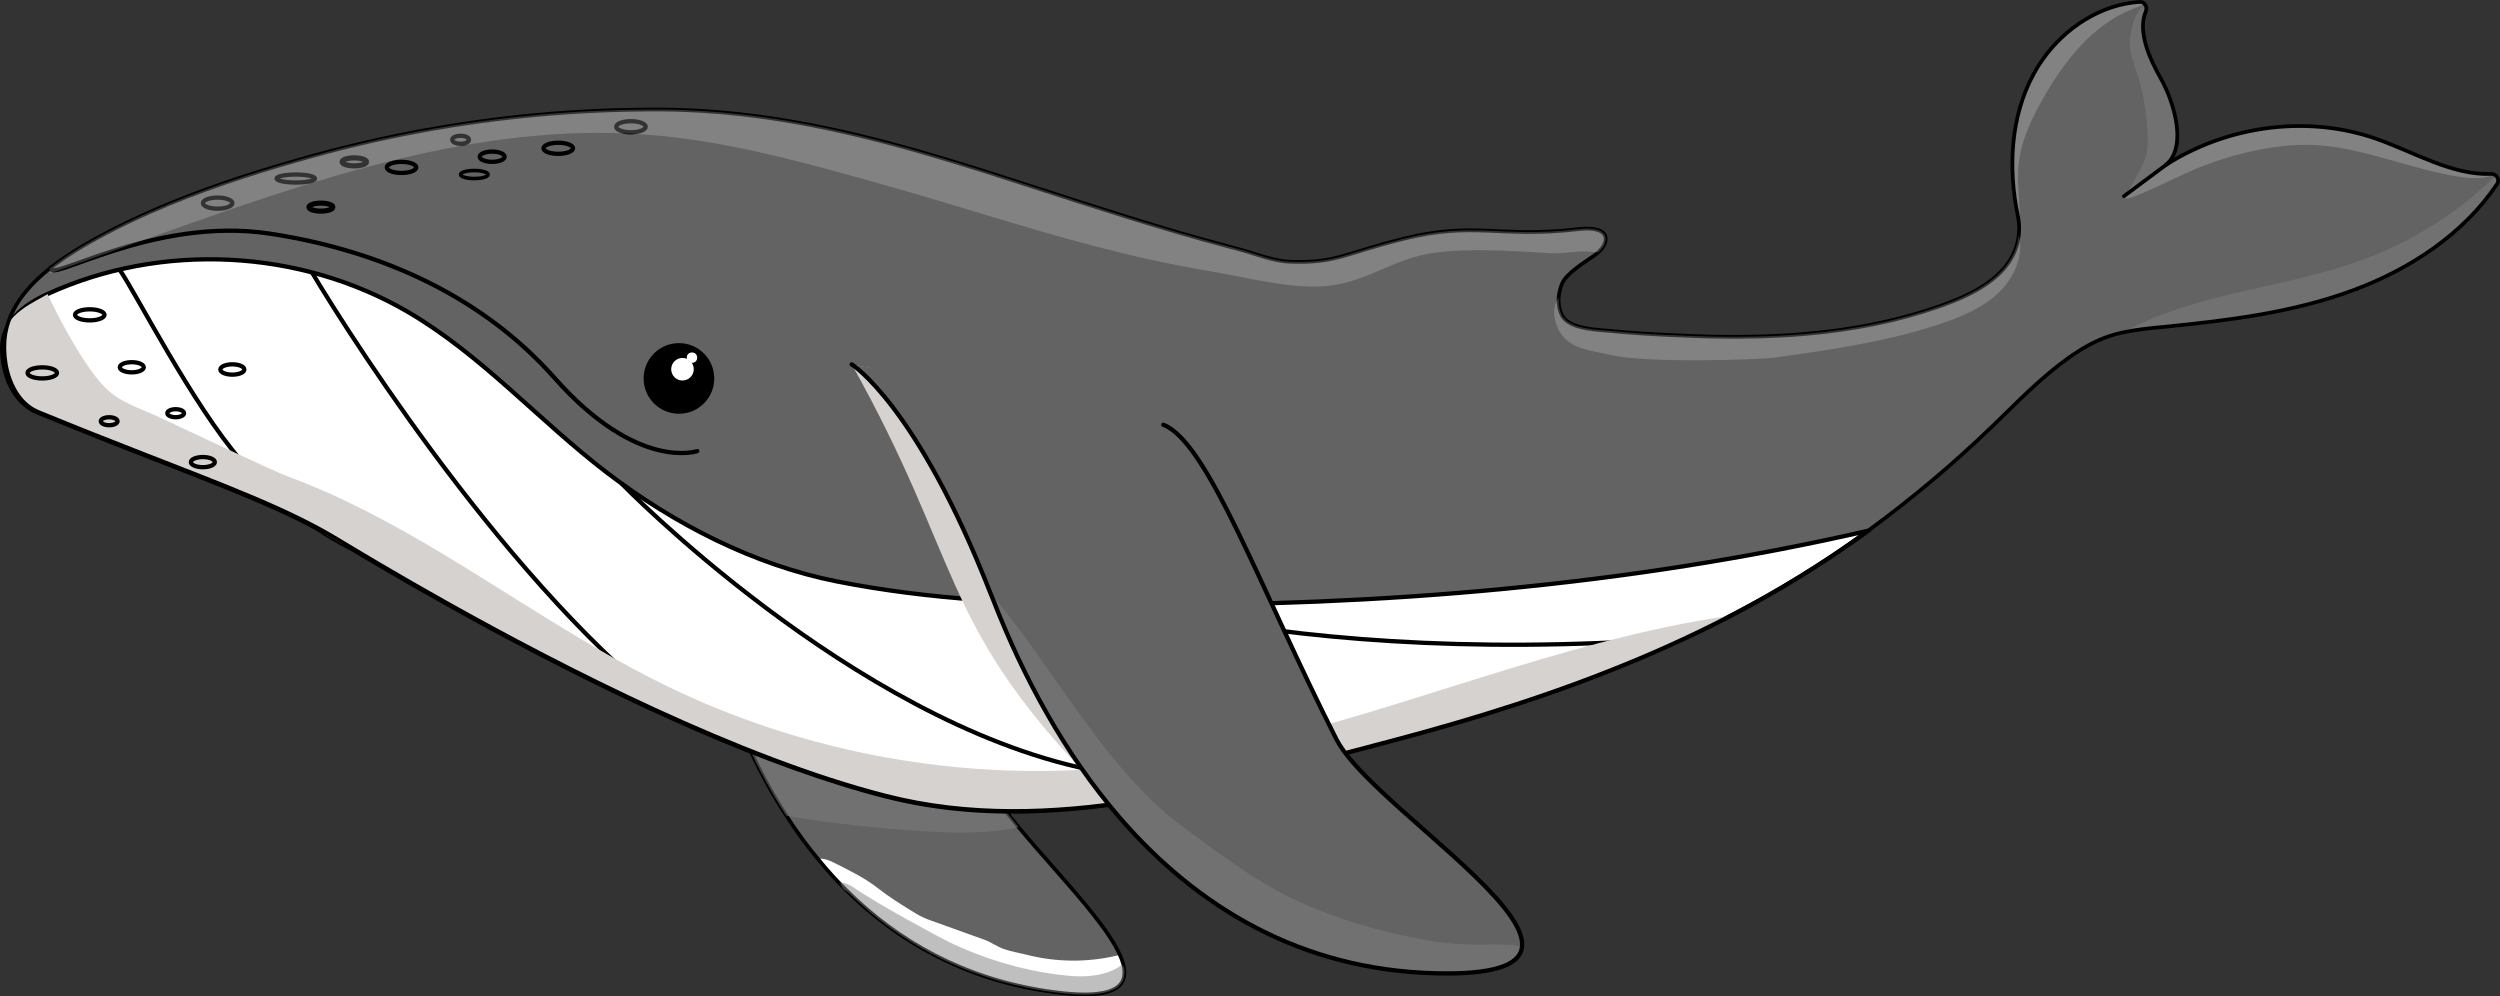 <?xml version="1.0" encoding="UTF-8"?> <svg xmlns="http://www.w3.org/2000/svg" viewBox="0 0 1136.78 453.02"><rect x="0" y="0" width="1136.78" height="453.02" fill="#333333" stroke="none"/><defs><style>.cls-1,.cls-2,.cls-3,.cls-4{fill:#fff;}.cls-5,.cls-6,.cls-7,.cls-8,.cls-9,.cls-10{fill:#636363;}.cls-11,.cls-6,.cls-12,.cls-2,.cls-7,.cls-3,.cls-13,.cls-8,.cls-9,.cls-10,.cls-14,.cls-15{stroke:#000;}.cls-11,.cls-2,.cls-15{stroke-miterlimit:10;}.cls-11,.cls-13,.cls-14,.cls-15{fill:none;}.cls-11,.cls-9{stroke-width:1.7px;}.cls-16,.cls-12{fill:#d6d2d0;}.cls-16,.cls-17{mix-blend-mode:multiply;}.cls-6{stroke-width:2.35px;}.cls-6,.cls-12,.cls-7,.cls-3,.cls-13,.cls-8,.cls-9,.cls-10,.cls-14{stroke-linecap:round;stroke-linejoin:round;}.cls-12,.cls-2,.cls-7,.cls-3,.cls-13,.cls-15{stroke-width:1.95px;}.cls-17{fill:gray;opacity:.5;}.cls-8{stroke-width:1.65px;}.cls-10{stroke-width:2.33px;}.cls-18{isolation:isolate;}.cls-14{stroke-width:1.7px;}.cls-4{mix-blend-mode:overlay;opacity:.2;}</style></defs><g class="cls-18"><g id="Calque_2"><g id="Calque_1-2"><g><path class="cls-5" d="M511.24,443.02c-.02,.17-.03,.34-.07,.51,0,.19-.03,.36-.07,.53-.05,.32-.14,.63-.22,.92-.31,.99-.8,1.89-1.5,2.69-.02,.03-.05,.07-.09,.1-.34,.41-.75,.77-1.21,1.12-.27,.19-.56,.39-.87,.58-1.45,.87-3.32,1.55-5.63,2.01-.8,.15-1.65,.29-2.54,.39-5.07,.58-11.9,.34-20.78-.89-.83-.12-1.69-.24-2.55-.37-37.58-5.72-67.57-22.54-91.08-46.02-.73-.71-1.45-1.43-2.14-2.16-1.33-1.34-2.64-2.72-3.9-4.12-1.74-1.89-3.4-3.83-5.04-5.8-.05-.07-.1-.12-.15-.19-.2-.27-.39-.46-.58-.71-.14-.17-.29-.34-.43-.51-5.43-6.4-10.26-13.11-14.81-20.17-.02-.02-.03-.02-.03-.03-6.55-10.04-12.32-20.77-17.38-31.85,0-.02-.02-.02-.02-.03-8.37-18.31-14.88-37.65-19.74-57.26-19.73-79.4-43.81-99.08-43.81-99.08l119.32,39.01c15.78,8.58,28.31,62.14,48.7,121.34,1.24,3.57,2.54,7.22,3.83,10.86,.27,.75,.6,1.53,.95,2.35,.17,.41,.37,.82,.6,1.24,2.76,5.4,7.51,11.81,13.19,18.67,5,6.04,10.71,12.53,16.43,19.01,12.41,14.14,24.87,28.43,29.63,39.11,.63,1.4,1.12,2.74,1.46,4,.15,.58,.29,1.16,.37,1.7,.19,1.07,.24,2.09,.15,3.05Z"></path><path class="cls-1" d="M511.24,443.02c-.02,.17-.03,.34-.07,.51,0,.19-.03,.36-.07,.53-.05,.32-.14,.63-.22,.92-.31,.99-.8,1.89-1.5,2.69-.02,.03-.05,.07-.09,.1-2.18,1.84-4.94,3.1-7.71,3.71-.8,.15-1.65,.29-2.54,.39-.7,.1-1.41,.17-2.13,.22-.53,.03-1.07,.07-1.63,.09-3.69,.19-7.44-.03-11.13-.44-.7-.09-1.4-.15-2.13-.24-1.26-.15-2.52-.32-3.76-.51-.83-.12-1.69-.24-2.55-.37-37.58-5.72-67.57-22.54-91.08-46.02-.73-.71-1.45-1.43-2.14-2.16-1.33-1.34-2.64-2.72-3.9-4.12-1.58-1.74-3-3.61-4.56-5.38-.09-.1-.27-.26-.48-.43-.46-.43-1.09-.97-1.16-1.41-.03-.09-.02-.17,0-.24,.31-.85,2.98-.12,3.66,.09,1.17,.34,2.26,.87,3.34,1.41,7,3.52,14.01,6.91,20.14,11.78,4.63,3.63,9.63,6.74,14.62,9.84,1.84,1.16,3.69,2.3,5.67,3.2,1.26,.58,2.57,1.06,3.88,1.53,8.02,2.88,16.03,5.77,24.05,8.65,3.03,1.09,5.65,3.11,8.61,4.15,3.52,1.23,7.23,1.8,10.84,2.72,13.21,3.32,27.2,3.44,40.44,.34,.53-.12,1.07-.24,1.6-.29,.63,1.4,1.12,2.74,1.46,4,.15,.58,.29,1.16,.37,1.7,.32,.83,.29,2.03,.15,3.05Z"></path><path class="cls-14" d="M511.24,443.02c-.02,.17-.03,.34-.07,.51,0,.19-.03,.36-.07,.53-.05,.32-.14,.63-.22,.92-.31,.99-.8,1.89-1.5,2.69-.02,.03-.05,.07-.09,.1-.34,.41-.75,.77-1.21,1.12-.27,.19-.56,.39-.87,.58-1.45,.87-3.32,1.55-5.63,2.01-.8,.15-1.65,.29-2.54,.39-5.07,.58-11.9,.34-20.78-.89-.83-.12-1.69-.24-2.55-.37-37.58-5.72-67.57-22.54-91.08-46.02-.73-.71-1.45-1.43-2.14-2.16-1.33-1.34-2.64-2.72-3.9-4.12-1.74-1.89-3.4-3.83-5.04-5.8-.05-.07-.1-.12-.15-.19-.2-.27-.39-.46-.58-.71-.14-.17-.29-.34-.43-.51-5.43-6.4-10.26-13.11-14.81-20.17-.02-.02-.03-.02-.03-.03-6.55-10.04-12.32-20.77-17.38-31.85,0-.02-.02-.02-.02-.03-8.37-18.31-14.88-37.65-19.74-57.26-19.73-79.4-43.81-99.08-43.81-99.08l119.32,39.01c15.78,8.58,28.31,62.14,48.7,121.34,1.24,3.57,2.54,7.22,3.83,10.86,.27,.75,.6,1.53,.95,2.35,.17,.41,.37,.82,.6,1.24,2.76,5.4,7.51,11.81,13.19,18.67,5,6.04,10.71,12.53,16.43,19.01,12.41,14.14,24.87,28.43,29.63,39.11,.63,1.4,1.12,2.74,1.46,4,.15,.58,.29,1.16,.37,1.7,.19,1.07,.24,2.09,.15,3.05Z"></path><path class="cls-17" d="M463.17,376.17c-14.67,3.12-29.99,2.73-45.06,1.69-18.5-1.17-36.94-3.18-55.25-6.04-1.75-.26-3.57-.58-5.32-.91-6.56-10.06-12.34-20.78-17.4-31.88,5.71-.78,11.49-1.1,17.27-1.17,22.53-.45,45.12,1.23,67.59,2.92,6.62,.45,13.18,.97,19.61,2.27,1.23,3.57,2.53,7.21,3.83,10.84,2.14,6.04,7.73,13.83,14.74,22.27Z"></path><path class="cls-17" d="M511.24,443.02c-.02,.17-.03,.34-.07,.51-.02,.19-.05,.37-.08,.54-.05,.31-.12,.61-.2,.9-.31,.99-.8,1.89-1.5,2.69-.02,.03-.05,.07-.09,.1-.34,.41-.75,.77-1.21,1.12-.27,.19-.56,.39-.87,.58-2.3,1.41-5.67,2.31-10.3,2.62-.53,.03-1.07,.07-1.63,.09-3.17,.1-6.86-.03-11.13-.44-.7-.09-1.4-.15-2.13-.24-1.99-.22-4.1-.51-6.33-.85-12.71-1.94-25.21-5.26-37.14-10.06-11.2-4.51-21.86-10.31-31.73-17.26-4.83-3.39-9.48-7.05-13.92-10.94-2.21-1.94-4.37-3.93-6.49-5.99-.94-.9-2.21-1.5-3.06-2.35-.1-.1-.54-.89-.87-1.62-.31-.71-.51-1.36-.2-1.29,1.96,.46,3.95,1.07,5.6,2.23,10.88,7.64,39.45,22.94,43.39,24.87,15.81,7.69,32.9,12.8,50.37,15.01,6.01,.77,12.24,1.12,18.23-.1,2.89-.6,5.74-1.57,8.29-3.06,1.57-.9,2.09-2.04,2.89-.19,.02,.03,.02,.05,.03,.09,.32,.83,.29,2.03,.15,3.05Z"></path></g><path class="cls-5" d="M1135.44,83.7s-.01,.02-.02,.03c-15.26,22.66-39.41,38.56-65.05,48.11-27.66,10.32-57.27,13.89-86.61,16.81-6.3,.59-12.73,1.24-18.9,2.6-3.76,.84-7.33,2.01-10.84,3.57-12.4,5.58-24.61,16.3-35.58,26.81-4.48,4.35-8.76,8.64-12.79,12.47-17.53,16.88-36.23,32.59-55.9,47-66.03,48.24-139.97,75.38-218.4,96.03-74.47,19.47-153.8,43.75-228.34,24.73-66.94-17.08-147.27-58.23-200.09-87.84-22.5-12.61-40.03-23.13-49.39-28.79-22.25-13.49-49.87-23.85-89.25-39.22-14.06-5.49-29.6-11.6-46.95-18.73-.46-.19-.89-.42-1.32-.64-.14-.07-.29-.13-.43-.21-.37-.2-.73-.42-1.09-.64-.23-.14-.46-.29-.68-.44-.34-.23-.67-.47-.99-.72-.21-.16-.41-.33-.61-.5-.33-.27-.66-.55-.97-.85-.08-.07-.15-.15-.23-.23-5.99-5.85-8.9-15.34-9.03-24.36,0-.53,0-1.05,.01-1.57,.01-.4,.03-.8,.05-1.2,0-.16,0-.32,.02-.48,0-.39,0-.78,.06-1.17,.17-1.85,.49-3.65,.93-5.39,.34-1.32,.75-2.6,1.23-3.86,.16-.42,.33-.84,.5-1.25h.01c.83-1.96,1.82-3.85,2.96-5.67,3.72-6,8.96-11.3,14.8-15.97,4.97-3.97,10.39-7.48,15.69-10.59,3.33-1.95,6.62-3.75,9.72-5.39,6.65-3.52,13.5-6.79,20.48-9.87,21.72-9.58,44.75-17.16,67.32-23.57,2-.57,3.99-1.13,5.98-1.69,8.57-2.38,17.21-4.56,25.88-6.55,1.31-.29,2.63-.59,3.94-.88,.71-.16,1.42-.32,2.13-.47,1.25-.27,2.51-.54,3.76-.8,35.6-7.51,71.89-11.67,108.27-12.39,5.25-.1,10.51-.16,15.77-.12,3.1,.02,6.19,.11,9.26,.22,11.44,.41,22.68,1.4,33.77,2.87,.96,.13,1.92,.26,2.88,.4,38.58,5.4,75.53,16.5,113.56,28.81,2.6,.84,5.21,1.69,7.81,2.53,29.72,9.64,59.43,19.35,89.62,27.37,1.49,.41,2.99,.8,4.49,1.19,7.99,2.08,15.82,5.59,24.08,5.84,20.84,.63,24.01-3.69,51.11-10.44,32.78-8.16,43.57-.19,79.78-4.41,14.14-1.65,14.55,5.41,8.85,10.59-.55,.5-1.15,.98-1.8,1.43-3.86,2.69-12.64,8.04-14.55,12.62-.85,2.04-1.42,4.23-1.59,6.43-.11,1.32-.07,2.64,.14,3.94,0,.02,0,.03,.01,.05,.21,1.35,.61,2.67,1.22,3.94,.08,.17,.17,.33,.26,.49,.06,.1,.12,.19,.18,.28,.01,.01,.01,.03,.03,.04,0,.01,.01,.02,.02,.03,.05,.09,.11,.17,.18,.26,.12,.17,.25,.33,.39,.48,.26,.32,.56,.61,.89,.88,.34,.3,.7,.56,1.09,.81,.02,.03,.04,.04,.06,.04,.35,.23,.72,.45,1.1,.64,.13,.07,.26,.14,.39,.2,.69,.33,1.43,.62,2.2,.87,.27,.09,.54,.17,.82,.25,0,0,.01,.01,.02,.01,1.19,.35,2.44,.63,3.71,.85,.99,.18,1.98,.33,2.97,.45,2.71,.33,5.33,.5,7.4,.67,.35,.03,.69,.06,1.01,.09,1.76,.18,3.53,.34,5.29,.49,5.99,.51,12,.88,18.01,1.18,1.02,.05,2.03,.1,3.04,.14,3.27,.15,6.53,.29,9.79,.41,.71,.03,1.43,.05,2.14,.08,1.76,.07,3.52,.13,5.28,.18,1.23,.03,2.48,.06,3.74,.08,2.51,.04,5.03,.07,7.55,.07,.82,.01,1.65,.01,2.49,0,2.72-.01,5.45-.05,8.17-.12,.71-.01,1.42-.03,2.13-.05,2.89-.08,5.79-.2,8.68-.35,.43-.02,.84-.03,1.27-.06,3.46-.18,6.92-.43,10.37-.73,11.11-.95,22.18-2.51,33.09-4.81,.42-.08,.85-.17,1.27-.27,8.47-1.82,16.84-4.11,25.05-6.92,2.57-.88,5.24-1.84,7.92-2.92,.12-.05,.25-.1,.37-.15,.14-.06,.28-.12,.42-.18,.31-.12,.62-.25,.93-.38,.59-.25,1.18-.5,1.77-.76,.19-.09,.38-.17,.57-.26,.55-.25,1.1-.5,1.65-.76,.15-.07,.3-.14,.45-.22,5.81-2.8,11.34-6.25,15.59-10.67,.73-.75,1.43-1.54,2.07-2.35,.54-.66,1.04-1.35,1.51-2.05v-.07c1.09-1.59,2.02-3.3,2.75-5.12,.02-.05,.04-.11,.06-.17,.19-.47,.36-.96,.52-1.45,.09-.26,.17-.53,.24-.8,.09-.28,.16-.57,.24-.86,.09-.38,.19-.76,.27-1.16,.03-.16,.06-.33,.09-.5,.09-.49,.18-.99,.25-1.5,.03-.26,.07-.53,.09-.79,0,0,.01,0,0-.01,.1-.98,.15-1.97,.15-3,0-1.88-.2-3.83-.65-5.84-4.42-21.62-3.25-45.06,7.34-64.4,1.21-2.23,2.55-4.39,4.03-6.47,10.28-14.53,26.58-25.02,44.03-26.15,.97-.07,1.82,.32,2.34,.97,.06,.06,.13,.13,.13,.26,.71,.78,.84,1.95,.39,3.05-3.9,9.28,1.68,21.49,7.07,31.03,5.4,9.78,10.45,26.63,4.74,35.73-.8,1.28-1.82,2.4-3.07,3.33,.31-.18,.62-.37,.93-.62,.58-.39,1.17-.71,1.75-1.04,27.6-16.68,62.65-21.16,93.17-10.52,17.33,6.04,34.54,16.69,52.39,16.04,.33,0,.72,0,1.04,.13,.52,.13,.98,.39,1.3,.78,.91,.91,1.23,2.4,.39,3.7Z"></path><g><path class="cls-2" d="M849.49,241.36c-20.13,14.67-40.9,27.4-62.33,38.56-6.82,3.57-13.63,6.95-20.71,10.19-43.04,20.19-88.43,34.93-135.37,47.26-26.62,6.95-53.89,14.54-81.41,20.52-49.28,10.78-99.07,16.43-146.92,4.22-27.27-6.95-56.81-17.92-85.7-30.45-66.74-28.89-130.56-66.22-157.83-82.52-2.27-1.36-4.28-2.6-5.97-3.64-2.99-1.82-6.04-3.51-9.22-5.26-23.18-12.47-52.26-22.98-93.3-39.15-10.45-4.16-21.62-8.64-33.7-13.57-11.11-4.56-15.9-17.53-16.06-28.75-.17-12.64,10-20.2,20.63-25.07,51.69-23.69,114.82-20.55,163.9,8.15,33.55,19.62,59.68,49.56,90.57,73.14,30.49,23.27,66.7,41.91,104.46,49.39,42.12,8.35,85.22,10.31,128.06,10.64,.85,0,1.71,.01,2.56,.02h3.51c112.38,.58,225.29-8.57,334.81-33.7Z"></path><path class="cls-15" d="M159.35,249.21q-.06-.06-.13-.06c-5.32-2.66-10.39-5.65-15.19-8.89-13.18-8.83-34.34-30.84-34.41-30.84-22.14-25.45-48.4-77.16-55.15-86.64"></path><path class="cls-15" d="M141.85,123.88c20.26,33.89,98.13,154.75,175.2,207.79"></path><path class="cls-15" d="M549.74,357.9h-.06c-19.35-1.69-37.59-4.41-54.73-8.05-107.77-22.33-212.4-130.05-212.4-130.05"></path><path class="cls-15" d="M766.58,290.12h-.13c-13.5,1.04-26.55,1.82-39.28,2.27-91.74,3.64-162.57-5.84-212.5-17.33h-.13"></path><path class="cls-15" d="M14.34,137.53s19.16,48.67,36.41,63.56"></path></g><path class="cls-16" d="M787.16,279.92c-6.82,3.57-13.63,6.95-20.58,10.19h-.13c-43.04,20.19-88.43,34.93-135.37,47.26-26.62,6.95-53.89,14.54-81.35,20.52h-.06c-49.28,10.78-99.07,16.43-146.92,4.22-27.27-6.95-56.81-17.92-85.7-30.45-66.74-28.89-130.56-66.22-157.7-82.45q-.06-.06-.13-.06c-5.32-2.66-10.39-5.65-15.19-8.89-23.18-12.47-52.26-22.98-93.3-39.15-10.45-4.16-21.62-8.64-33.7-13.57-11.23-4.61-16.04-19.22-15.26-31.81-1.83-12.56,16.09-19.32,19.83-22.01,0,0,13.53,29.06,25.47,41.78,7.06,7.52,16.38,9.98,25.73,14.39,12.72,5.97,50.96,24.07,57.84,26.67,50.45,18.57,94.08,51.23,140.69,78.23,10.52,6.17,21.23,12.01,32.2,17.33,59.21,28.7,125.82,41.81,191.4,37.72,6.62-.39,13.24-.91,19.87-1.69,72.78-8.31,141.66-37.2,212.37-55.77,19.8-5.19,39.8-9.61,59.99-12.47Z"></path><path class="cls-13" d="M23.34,121.52c-2.88,8.28,46.06-23.38,99.31-15.29,53.26,8.09,98.17,30.22,129.54,65.66,37.76,42.66,64.86,33.23,64.86,33.23"></path><g><ellipse class="cls-7" cx="98.95" cy="92.36" rx="6.7" ry="2.52"></ellipse><ellipse class="cls-3" cx="40.8" cy="143.16" rx="6.7" ry="2.52"></ellipse><ellipse class="cls-12" cx="19.21" cy="169.56" rx="6.7" ry="2.52"></ellipse><ellipse class="cls-7" cx="182.57" cy="76.12" rx="6.7" ry="2.52"></ellipse><ellipse class="cls-7" cx="253.84" cy="67.43" rx="6.7" ry="2.52"></ellipse><ellipse class="cls-7" cx="286.88" cy="57.63" rx="6.7" ry="2.52"></ellipse><ellipse class="cls-7" cx="134.5" cy="81.18" rx="8.71" ry="1.82"></ellipse><ellipse class="cls-8" cx="215.68" cy="79.36" rx="6.26" ry="1.82"></ellipse><ellipse class="cls-10" cx="145.92" cy="94.18" rx="5.45" ry="1.82"></ellipse><ellipse class="cls-3" cx="59.92" cy="167" rx="5.45" ry="2.31"></ellipse><ellipse class="cls-12" cx="92.24" cy="210.13" rx="5.45" ry="2.31"></ellipse><ellipse class="cls-3" cx="105.65" cy="168.01" rx="5.45" ry="2.35"></ellipse><ellipse class="cls-7" cx="223.79" cy="71.26" rx="5.66" ry="2.33"></ellipse><ellipse class="cls-6" cx="161.1" cy="73.6" rx="5.56" ry="1.82"></ellipse><ellipse class="cls-7" cx="209.43" cy="63.55" rx="3.81" ry="1.82"></ellipse><ellipse class="cls-3" cx="79.89" cy="187.89" rx="3.81" ry="1.82"></ellipse><ellipse class="cls-12" cx="49.64" cy="191.54" rx="3.81" ry="1.82"></ellipse></g><g><circle cx="308.72" cy="172.08" r="16.06"></circle><circle class="cls-1" cx="314.65" cy="162.63" r="2.36"></circle><circle class="cls-1" cx="310.33" cy="167.89" r="5.13"></circle></g><path class="cls-4" d="M1133.45,79.53c-4.54,1.95-9.87,1.62-14.87,.91-21.49-3.25-41.88-12.53-63.5-14.35-18.76-1.49-40.95,4.05-57.54,11.1-9.48,4.03-30.95,15.06-31.21,12.79-.13-.52-.06-1.17,.32-1.82,1.1-2.21,4.09-3.9,6.04-5.13,1.56-.97,3.25-1.88,4.87-2.86,2.73-1.49,5.39-3.12,7.53-5.26,27.85-17.53,63.76-22.4,94.92-11.56,17.33,6.04,34.54,16.69,52.39,16.04,.32,0,.71,0,1.04,.13Z"></path><path class="cls-4" d="M974.91,2.14c-1.62,.58-3.31,1.17-4.93,1.82-18.37,7.14-31.36,23.83-41.1,41.03-5.39,9.54-10.19,19.8-11.1,30.71-.71,8.7,1.1,17.4,.32,26.03-.06,.71-.13,1.49-.26,2.21,0-1.82-.19-3.77-.65-5.78-4.41-21.62-3.25-45.06,7.34-64.4,9.67-17.79,28.11-31.29,48.04-32.59,.97-.06,1.82,.32,2.34,.97Z"></path><path class="cls-17" d="M985.1,74.92c.58-.39-11.1,8.83-17.01,13.37-.39,.32-.78,.58-1.17,.91,2.47-6.62,7.4-12.14,9.02-18.89,.84-3.57,.78-7.21,.52-10.84-.45-8.12-1.62-16.17-4.03-23.89-1.49-4.74-3.44-9.48-3.9-14.41-.39-5.26,1.56-15.13,6.49-18.76,.71,.78,.84,1.95,.39,3.05-3.9,9.28,1.69,21.49,7.08,31.03,6.17,11.17,11.88,31.55,1.62,39.08,.32-.19,.65-.39,.97-.65Z"></path><path class="cls-17" d="M1135.14,84.01c-15.26,22.66-39.41,38.56-65.05,48.11-27.66,10.32-57.26,13.89-86.61,16.82-6.3,.58-12.73,1.23-18.89,2.6,13.31-7.34,27.92-12.21,42.53-15.97,22.85-5.91,46.36-9.54,68.43-17.92,21.17-7.92,40.71-20.13,57.13-35.64,.65-.58,1.3-1.23,2.08-1.69,.91,.91,1.23,2.4,.39,3.7Z"></path><line class="cls-9" x1="986.04" y1="74.13" x2="965.77" y2="89.2"></line><path class="cls-11" d="M1135.44,83.7s-.01,.02-.02,.03c-15.26,22.66-39.41,38.56-65.05,48.11-27.66,10.32-57.27,13.89-86.61,16.81-6.3,.59-12.73,1.24-18.9,2.6-3.76,.84-7.33,2.01-10.84,3.57-12.4,5.58-24.61,16.3-35.58,26.81-4.48,4.35-8.76,8.64-12.79,12.47-17.53,16.88-36.23,32.59-55.9,47-66.03,48.24-139.97,75.38-218.4,96.03-74.47,19.47-153.8,43.75-228.34,24.73-66.94-17.08-147.27-58.23-200.09-87.84-22.5-12.61-40.03-23.13-49.39-28.79-22.25-13.49-49.87-23.85-89.25-39.22-14.06-5.49-29.6-11.6-46.95-18.73-.46-.19-.89-.42-1.32-.64-.14-.07-.29-.13-.43-.21-.37-.2-.73-.42-1.09-.64-.23-.14-.46-.29-.68-.44-.34-.23-.67-.47-.99-.72-.21-.16-.41-.33-.61-.5-.33-.27-.66-.55-.97-.85-.08-.07-.15-.15-.23-.23-5.99-5.85-8.9-15.34-9.03-24.36,0-.53,0-1.05,.01-1.57,.01-.4,.03-.8,.05-1.2,0-.16,0-.32,.02-.48,0-.39,0-.78,.06-1.17,.17-1.85,.49-3.65,.93-5.39,.34-1.32,.75-2.6,1.23-3.86,.16-.42,.33-.84,.5-1.25h.01c.83-1.96,1.82-3.85,2.96-5.67,6.89-11.11,18.96-19.81,30.49-26.56,3.33-1.95,6.62-3.75,9.72-5.39,6.65-3.52,13.5-6.79,20.48-9.87,21.72-9.58,44.75-17.16,67.32-23.57,2-.57,3.99-1.13,5.98-1.69,8.57-2.38,17.21-4.56,25.88-6.55,1.31-.29,2.63-.59,3.94-.88,.71-.16,1.42-.32,2.13-.47,1.25-.27,2.51-.54,3.76-.8,35.6-7.51,71.89-11.67,108.27-12.39,5.25-.1,10.51-.16,15.77-.12,3.1,.02,6.19,.11,9.26,.22,11.44,.41,22.68,1.4,33.77,2.87,.96,.13,1.92,.26,2.88,.4,38.58,5.4,75.53,16.5,113.56,28.81,2.6,.84,5.21,1.69,7.81,2.53,29.72,9.64,59.43,19.35,89.62,27.37,1.49,.41,2.99,.8,4.49,1.19,7.99,2.08,15.82,5.59,24.08,5.84,20.84,.63,24.01-3.69,51.11-10.44,32.78-8.16,43.57-.19,79.78-4.41,15.49-1.81,14.5,6.84,7.05,12.02-3.86,2.69-12.64,8.04-14.55,12.62-1.36,3.26-2.01,6.9-1.45,10.37,0,.02,0,.03,.01,.05,.21,1.35,.61,2.67,1.22,3.94,.08,.17,.17,.33,.26,.49,.06,.1,.12,.19,.18,.28,.01,.01,.01,.03,.03,.04,0,.01,.01,.02,.02,.03,.05,.09,.11,.17,.18,.26,.12,.17,.25,.33,.39,.48,.26,.32,.56,.61,.89,.88,.34,.3,.7,.56,1.09,.81,.02,.03,.04,.04,.06,.04,.35,.23,.72,.45,1.1,.64,.13,.07,.26,.14,.39,.2,.69,.33,1.43,.62,2.2,.87,.27,.09,.54,.17,.82,.25,0,0,.01,.01,.02,.01,1.19,.35,2.44,.63,3.71,.85,.99,.18,1.98,.33,2.97,.45,2.71,.33,5.33,.5,7.4,.67,.35,.03,.69,.06,1.01,.09,1.76,.18,3.53,.34,5.29,.49,5.99,.51,12,.88,18.01,1.18,1.02,.05,2.03,.1,3.04,.14,3.27,.15,6.53,.29,9.79,.41,.71,.03,1.43,.05,2.14,.08,1.76,.07,3.52,.13,5.28,.18,1.23,.03,2.48,.06,3.74,.08,2.51,.04,5.03,.07,7.55,.07,.82,.01,1.65,.01,2.49,0,2.72-.01,5.45-.05,8.17-.12,.71-.01,1.42-.03,2.13-.05,2.89-.08,5.79-.2,8.68-.35,.43-.02,.84-.03,1.27-.06,3.46-.18,6.92-.43,10.37-.73,11.11-.95,22.18-2.51,33.09-4.81,.42-.08,.85-.17,1.27-.27,8.47-1.82,16.84-4.11,25.05-6.92,2.57-.88,5.24-1.84,7.92-2.92,.12-.05,.25-.1,.37-.15,.14-.06,.28-.12,.42-.18,.31-.12,.62-.25,.93-.38,.59-.25,1.18-.5,1.77-.76,.19-.09,.38-.17,.57-.26,.55-.25,1.1-.5,1.65-.76,.15-.07,.3-.14,.45-.22,5.81-2.8,11.34-6.25,15.59-10.67,.73-.75,1.43-1.54,2.07-2.35,.54-.66,1.04-1.35,1.51-2.05v-.07c1.09-1.59,2.02-3.3,2.75-5.12,.02-.05,.04-.11,.06-.17,.19-.47,.36-.96,.52-1.45,.09-.26,.17-.53,.24-.8,.09-.28,.16-.57,.24-.86,.09-.38,.19-.76,.27-1.16,.03-.16,.06-.33,.09-.5,.09-.49,.18-.99,.25-1.5,.16-1.22,.24-2.49,.24-3.8,0-1.88-.2-3.83-.65-5.84-4.42-21.62-3.25-45.06,7.34-64.4,1.21-2.23,2.55-4.39,4.03-6.47,10.28-14.53,26.58-25.02,44.03-26.15,.97-.07,1.82,.32,2.34,.97,.06,.06,.13,.13,.13,.26,.71,.78,.84,1.95,.39,3.05-3.9,9.28,1.68,21.49,7.07,31.03,5.4,9.78,10.45,26.63,4.74,35.73-.8,1.28-1.82,2.4-3.07,3.33,.31-.18,.62-.37,.93-.62,.58-.39,1.17-.71,1.75-1.04,27.6-16.68,62.65-21.16,93.17-10.52,17.33,6.04,34.54,16.69,52.39,16.04,.33,0,.72,0,1.04,.13,.52,.13,.98,.39,1.3,.78,.91,.91,1.23,2.4,.39,3.7Z"></path><path class="cls-4" d="M726.7,114.78c-.66-.07-1.31-.16-1.96-.24-6.59-.83-12.65,.93-19.28,.59-17.69-.92-36.03-2.52-53.59-.15-17.18,2.33-29.03,12.33-46.17,14.78-16.88,2.41-38.65-3.67-55.41-6.43-17.63-2.9-35.07-6.84-52.35-11.35-17.3-4.52-34.45-9.61-51.55-14.82-16.39-4.99-32.73-9.82-49.26-14.46-33.76-9.48-67.86-18.81-102.95-21.47-76.56-5.81-151.52,20.34-223.84,46.12-15.87,5.65-31.74,11.31-47.6,16.96-.09-.73-.15-1.46-.19-2.18,4.97-3.97,10.39-7.48,15.69-10.59,3.33-1.95,6.62-3.75,9.72-5.39,6.65-3.52,13.5-6.79,20.48-9.87,21.72-9.58,44.75-17.16,67.32-23.57,2-.57,3.99-1.13,5.98-1.69,8.57-2.38,17.21-4.56,25.88-6.55,1.31-.29,2.63-.59,3.94-.88,.71-.16,1.42-.32,2.13-.47,1.25-.27,2.51-.54,3.76-.8,35.6-7.51,71.89-11.67,108.27-12.39,5.25-.1,10.51-.16,15.77-.12,3.1,.02,6.19,.11,9.26,.22,11.44,.41,22.68,1.4,33.77,2.87,.96,.13,1.92,.26,2.88,.4,38.58,5.4,75.53,16.5,113.56,28.81,2.6,.84,5.21,1.69,7.81,2.53,29.72,9.64,59.43,19.35,89.62,27.37,1.49,.41,2.99,.8,4.49,1.19,7.99,2.08,15.82,5.59,24.08,5.84,20.84,.63,24.01-3.69,51.11-10.44,32.78-8.16,43.57-.19,79.78-4.41,14.14-1.65,14.55,5.41,8.85,10.59Z"></path><path class="cls-4" d="M908.31,133.57c-6.81,6.31-15.56,10.08-24.33,13.12-24.5,8.48-50.36,12.16-76.04,15.78-8.64,1.23-59.49,2.74-75.6-1.07-8.14-1.92-17.35-2.44-22.25-9.22-3.53-4.87-4.75-12.28-1.33-16.92-.11,1.32-.07,2.64,.14,3.94,0,.02,0,.03,.01,.05,.21,1.35,.61,2.67,1.22,3.94,.08,.17,.17,.33,.26,.49,.06,.1,.12,.19,.18,.28,.01,.01,.01,.03,.03,.04,0,.01,.01,.02,.02,.03,.05,.09,.11,.17,.18,.26,.12,.17,.25,.33,.39,.48,.26,.32,.56,.61,.89,.88,.34,.3,.7,.56,1.09,.81,.02,.03,.04,.04,.06,.04,.35,.23,.72,.45,1.1,.64,.13,.07,.26,.14,.39,.2,.69,.33,1.43,.62,2.2,.87,.27,.09,.54,.17,.82,.25,0,0,.01,.01,.02,.01,1.19,.35,2.44,.63,3.71,.85,.99,.18,1.98,.33,2.97,.45,2.71,.33,5.33,.5,7.4,.67,.35,.03,.69,.06,1.01,.09,1.76,.18,3.53,.34,5.29,.49,5.99,.51,12,.88,18.01,1.18,1.02,.05,2.03,.1,3.04,.14,3.27,.15,6.53,.29,9.79,.41,.71,.03,1.43,.05,2.14,.08,1.76,.07,3.52,.13,5.28,.18,1.23,.03,2.48,.06,3.74,.08,2.51,.04,5.03,.07,7.55,.07,.82,.01,1.65,.01,2.49,0,2.72-.01,5.45-.05,8.17-.12,.71-.01,1.42-.03,2.13-.05,2.89-.08,5.79-.2,8.68-.35,.43-.02,.84-.03,1.27-.06,3.46-.18,6.92-.43,10.37-.73,11.11-.95,22.18-2.51,33.09-4.81,.42-.08,.85-.17,1.27-.27,8.47-1.82,16.84-4.11,25.05-6.92,2.57-.88,5.24-1.84,7.92-2.92,.12-.05,.25-.1,.37-.15,.14-.06,.28-.12,.42-.18,.31-.12,.62-.25,.93-.38,.59-.25,1.18-.5,1.77-.76,.19-.09,.38-.17,.57-.26,.55-.25,1.1-.5,1.65-.76,.15-.07,.3-.14,.45-.22,5.81-2.8,11.34-6.25,15.59-10.67,.73-.75,1.43-1.54,2.07-2.35,.54-.66,1.04-1.35,1.51-2.05v-.07c1.09-1.59,2.02-3.3,2.75-5.12,.02-.05,.04-.11,.06-.17,.19-.47,.36-.96,.52-1.45,.09-.26,.17-.53,.24-.8,.09-.28,.16-.57,.24-.86,.09-.38,.19-.76,.27-1.16,.03-.16,.06-.33,.09-.5,.09-.49,.18-.99,.25-1.5,.03-.26,.07-.53,.09-.79,.17,.67,.3,1.35,.4,2.04,1.34,9.18-3.26,18.49-10.06,24.8Z"></path><g><path class="cls-16" d="M493.09,351.35c-65.63-69.14-56.1-96.84-105.79-185.69,42.01,8.44,78.54,29.24,121,35.41l11.43,1.43c.06,.06,.13,.13,.19,.26,1.49,1.95,2.99,4.09,4.48,6.49,5.13,8.12,10.58,18.44,16.43,30.38,7.53,15.45,15.71,33.5,24.67,52.85,6.3,13.44,12.98,27.46,20.19,41.62,1.82,3.64,4.93,7.73,8.96,12.14-44.55,14.18-65.46,.46-101.56,5.11Z"></path><path class="cls-5" d="M691.99,431.2v.06c-1.43,7.53-12.6,12.01-39.34,11.3-61.03-1.56-108.23-29.93-143.61-70.9-24.67-28.63-43.63-63.3-57.59-99.33-.32-.84-.65-1.69-1.04-2.53-33.37-85.51-63.11-104.14-63.11-104.14l141.66,27.46c20.39,7.92,43.76,74.14,78.75,143.09,3.31,6.49,10.52,14.28,19.48,22.79,26.49,25.19,67.85,55.83,64.79,72.2Z"></path><path class="cls-17" d="M691.99,431.2v.06c-1.43,7.53-12.6,12.01-39.34,11.3-61.03-1.56-108.23-29.93-143.61-70.9-24.67-28.63-43.63-63.3-57.59-99.33-.32-.84-.65-1.69-1.04-2.53,.84,.84,1.62,1.75,2.34,2.6,16.36,19.93,30.06,42.01,45.71,62.52,8.83,11.62,18.11,22.72,28.89,32.4,3.7,3.38,7.53,6.49,11.62,9.48,14.93,10.84,30.58,22.92,47.01,30.97,19.93,9.8,42.01,16.1,64.02,20,7.53,1.3,15.19,1.75,22.79,1.82,1.43,0,19.22-.84,19.22,1.62Z"></path><path class="cls-13" d="M528.96,193.12c20.39,7.92,43.76,74.14,78.75,143.09,3.31,6.49,10.52,14.28,19.48,22.79,26.49,25.19,67.85,55.83,64.79,72.2v.06c-1.43,7.53-12.6,12.01-39.34,11.3-61.03-1.56-108.23-29.93-143.61-70.9-24.67-28.63-43.63-63.3-57.59-99.33-.32-.84-.65-1.69-1.04-2.53-33.37-85.51-63.11-104.14-63.11-104.14"></path></g></g></g></g></svg> 